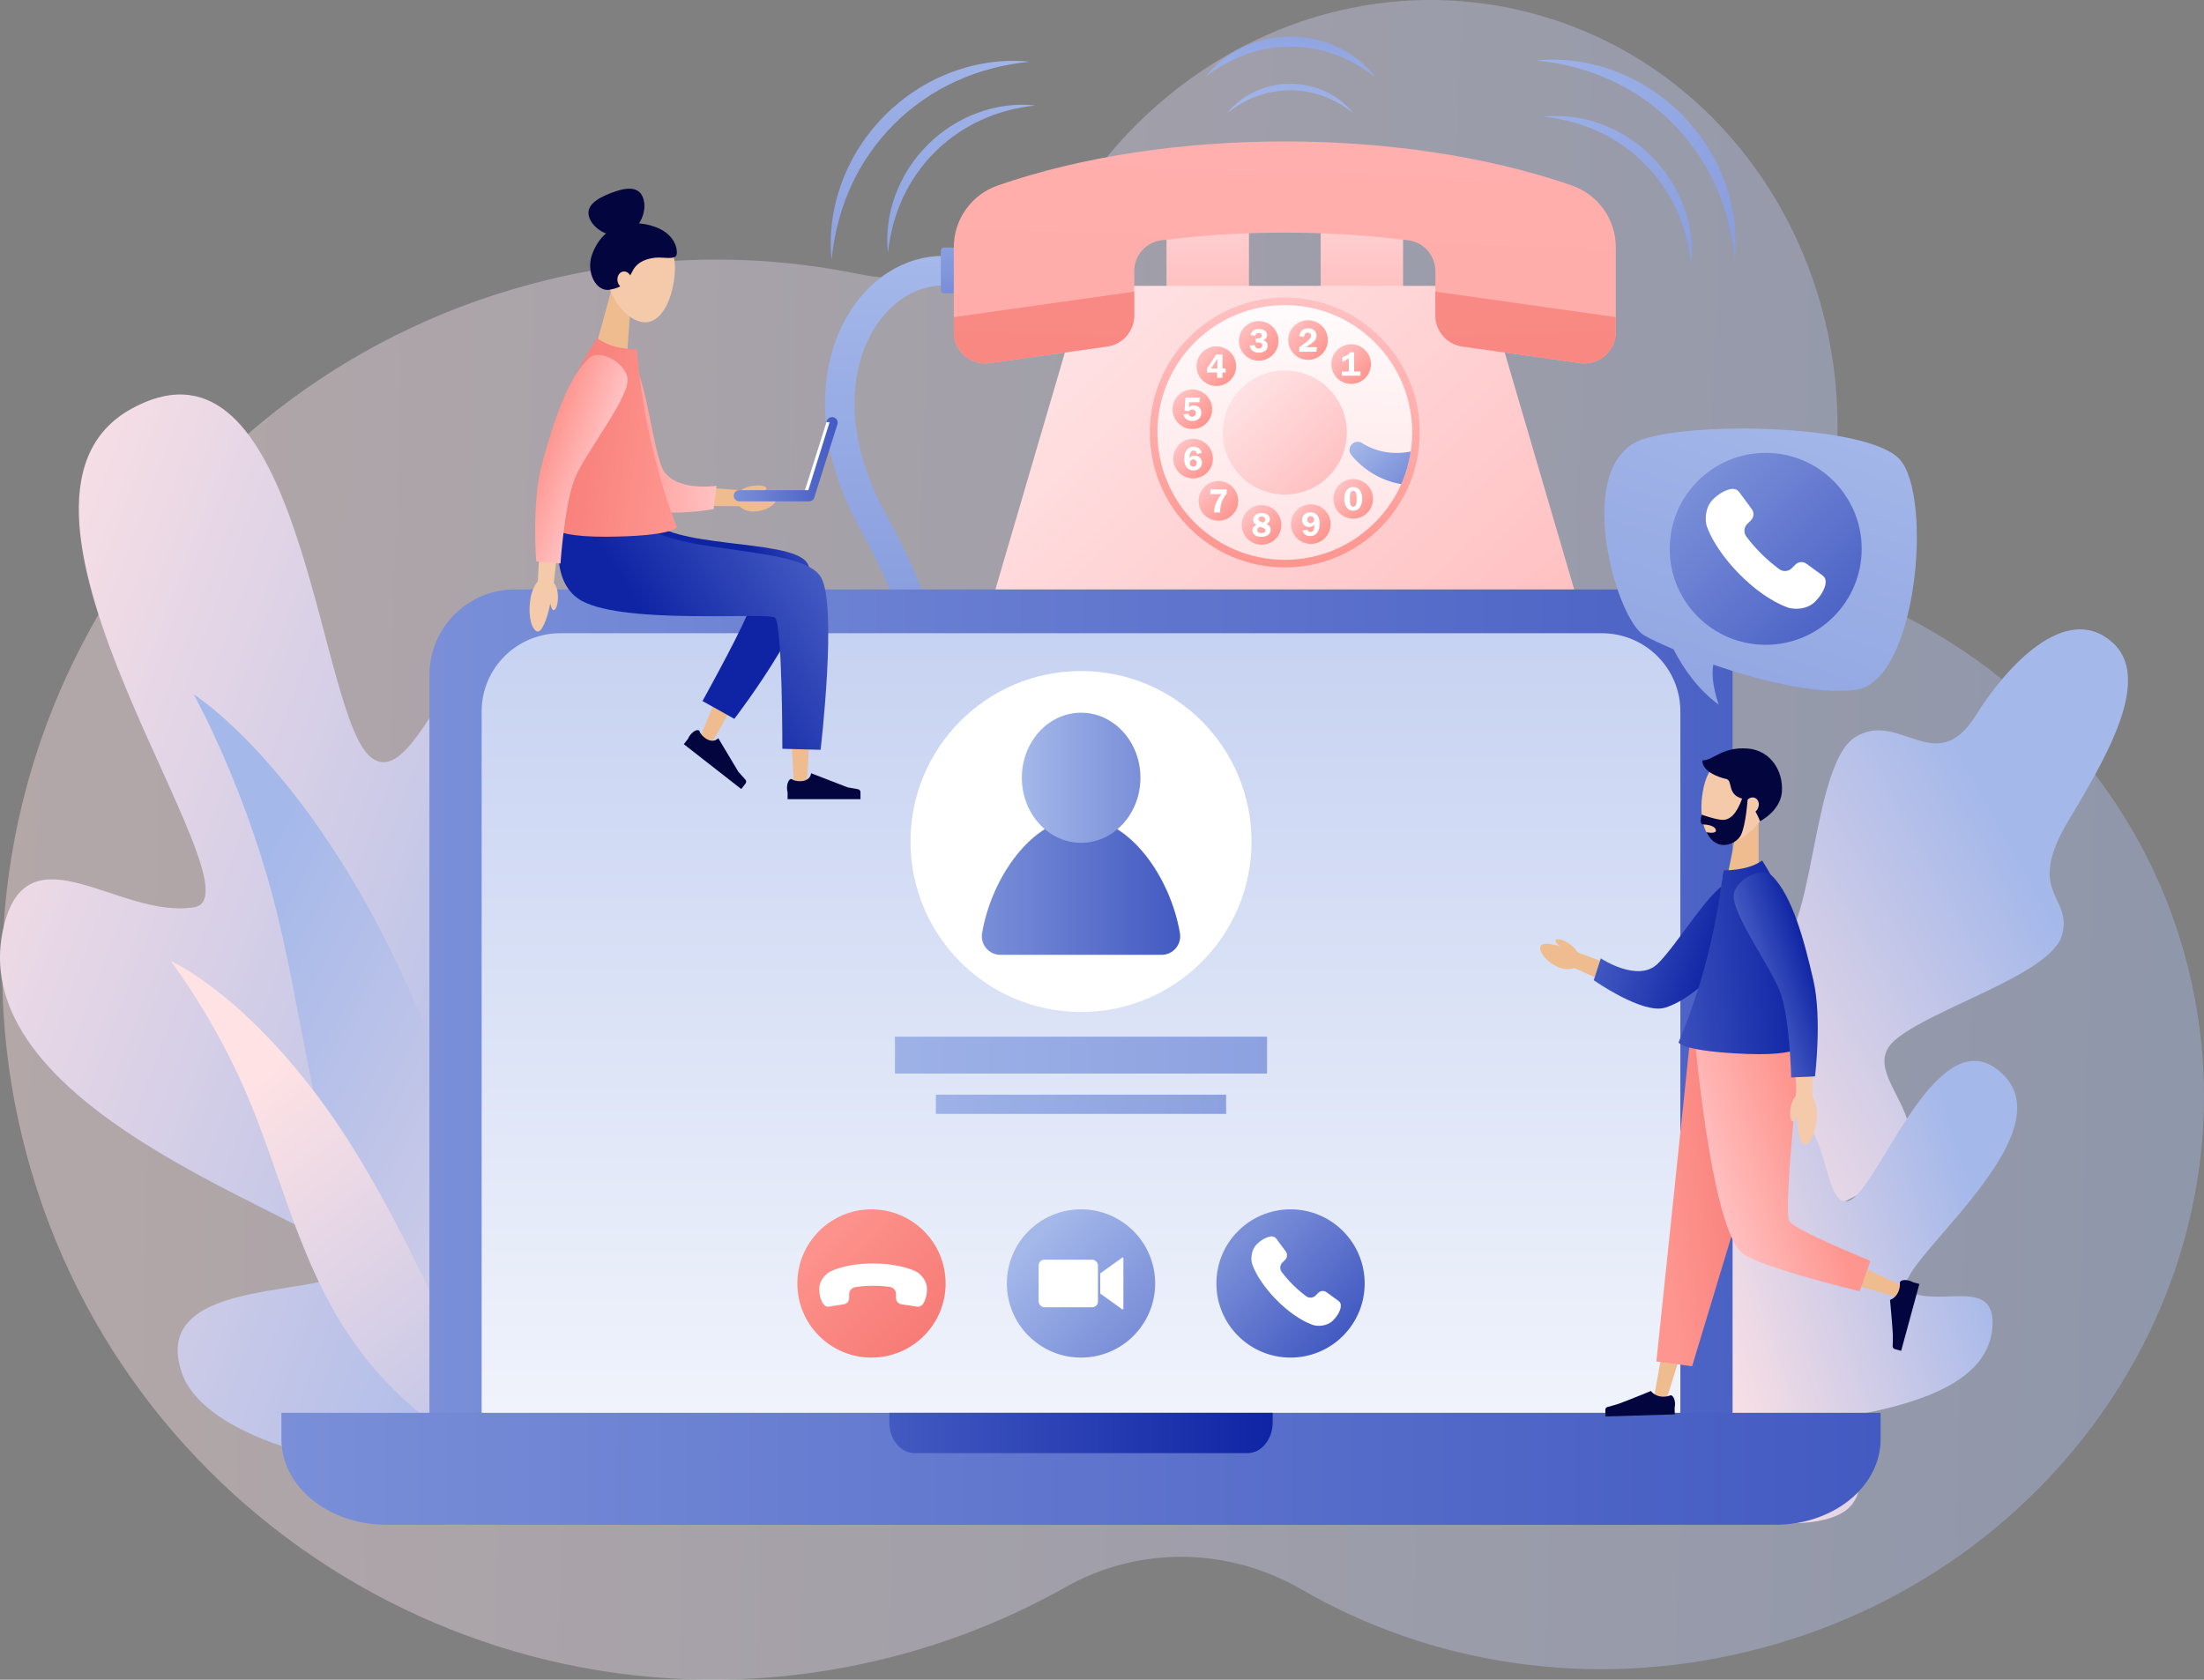 <?xml version="1.0" encoding="UTF-8"?>
<svg xmlns="http://www.w3.org/2000/svg" xmlns:xlink="http://www.w3.org/1999/xlink" id="_x2014_ŽÓť_x5F_1" width="4034" height="3074.97" version="1.1" viewBox="0 0 4034 3074.97">
  <rect x="0" y="0" width="4034" height="3074.97" fill="#808080" stroke="none"/>
  <defs>
    <linearGradient id="_ŃŚÁŻž_ŪŪŻť_ūŗšŤŚŪÚ_339" data-name="ŃŚÁŻžˇŪŪŻť „ūŗšŤŚŪÚ 339" x1="12.61" y1="1479.17" x2="4048.47" y2="1479.17" gradientTransform="translate(42.88 1.52) rotate(1.68)" gradientUnits="userSpaceOnUse">
      <stop offset="0" stop-color="#ffe2e4"></stop>
      <stop offset="1" stop-color="#a4b8ea"></stop>
    </linearGradient>
    <linearGradient id="_ŃŚÁŻž_ŪŪŻť_ūŗšŤŚŪÚ_3391" data-name="ŃŚÁŻžˇŪŪŻť „ūŗšŤŚŪÚ 339" x1="-234.9" y1="1433.4" x2="1258.59" y2="1994.68" gradientTransform="matrix(1,0,0,1,0,0)" xlink:href="#_ŃŚÁŻž_ŪŪŻť_ūŗšŤŚŪÚ_339"></linearGradient>
    <linearGradient id="_ŃŚÁŻž_ŪŪŻť_ūŗšŤŚŪÚ_3392" data-name="ŃŚÁŻžˇŪŪŻť „ūŗšŤŚŪÚ 339" x1="1667.04" y1="2502.26" x2="349.25" y2="1804.32" gradientTransform="matrix(1,0,0,1,0,0)" xlink:href="#_ŃŚÁŻž_ŪŪŻť_ūŗšŤŚŪÚ_339"></linearGradient>
    <linearGradient id="_ŃŚÁŻž_ŪŪŻť_ūŗšŤŚŪÚ_3393" data-name="ŃŚÁŻžˇŪŪŻť „ūŗšŤŚŪÚ 339" x1="434.52" y1="2001.87" x2="1119.99" y2="2880.03" gradientTransform="matrix(1,0,0,1,0,0)" xlink:href="#_ŃŚÁŻž_ŪŪŻť_ūŗšŤŚŪÚ_339"></linearGradient>
    <linearGradient id="_ŃŚÁŻž_ŪŪŻť_ūŗšŤŚŪÚ_3394" data-name="ŃŚÁŻžˇŪŪŻť „ūŗšŤŚŪÚ 339" x1="3037.94" y1="2082.13" x2="3762.18" y2="1680.3" gradientTransform="matrix(1,0,0,1,0,0)" xlink:href="#_ŃŚÁŻž_ŪŪŻť_ūŗšŤŚŪÚ_339"></linearGradient>
    <linearGradient id="_ŃŚÁŻž_ŪŪŻť_ūŗšŤŚŪÚ_3395" data-name="ŃŚÁŻžˇŪŪŻť „ūŗšŤŚŪÚ 339" x1="3097.54" y1="2468.83" x2="3649.21" y2="2299.6" gradientTransform="matrix(1,0,0,1,0,0)" xlink:href="#_ŃŚÁŻž_ŪŪŻť_ūŗšŤŚŪÚ_339"></linearGradient>
    <linearGradient id="_ŃŚÁŻž_ŪŪŻť_ūŗšŤŚŪÚ_2" data-name="ŃŚÁŻžˇŪŪŻť „ūŗšŤŚŪÚ 2" x1="1738.75" y1="1123.42" x2="1738.75" y2="1464.94" gradientUnits="userSpaceOnUse">
      <stop offset="0" stop-color="#a4b8ea"></stop>
      <stop offset="1" stop-color="#7a8fd8"></stop>
    </linearGradient>
    <linearGradient id="_ŃŚÁŻž_ŪŪŻť_ūŗšŤŚŪÚ_21" data-name="ŃŚÁŻžˇŪŪŻť „ūŗšŤŚŪÚ 2" x1="1605.75" y1="468.49" x2="1605.75" y2="1464.92" xlink:href="#_ŃŚÁŻž_ŪŪŻť_ūŗšŤŚŪÚ_2"></linearGradient>
    <linearGradient id="_ŃŚÁŻž_ŪŪŻť_ūŗšŤŚŪÚ_22" data-name="ŃŚÁŻžˇŪŪŻť „ūŗšŤŚŪÚ 2" x1="1734.59" y1="337.93" x2="1734.59" y2="528.8" xlink:href="#_ŃŚÁŻž_ŪŪŻť_ūŗšŤŚŪÚ_2"></linearGradient>
    <linearGradient id="_ŃŚÁŻž_ŪŪŻť_ūŗšŤŚŪÚ_57" data-name="ŃŚÁŻžˇŪŪŻť „ūŗšŤŚŪÚ 57" x1="2210.53" y1="267.32" x2="2210.53" y2="526.14" gradientUnits="userSpaceOnUse">
      <stop offset="0" stop-color="#ffe2e4"></stop>
      <stop offset="1" stop-color="#ffc1c2"></stop>
    </linearGradient>
    <linearGradient id="_ŃŚÁŻž_ŪŪŻť_ūŗšŤŚŪÚ_571" data-name="ŃŚÁŻžˇŪŪŻť „ūŗšŤŚŪÚ 57" x1="2492.63" x2="2492.63" xlink:href="#_ŃŚÁŻž_ŪŪŻť_ūŗšŤŚŪÚ_57"></linearGradient>
    <linearGradient id="_ŃŚÁŻž_ŪŪŻť_ūŗšŤŚŪÚ_379" data-name="ŃŚÁŻžˇŪŪŻť „ūŗšŤŚŪÚ 379" x1="2062.57" y1="853.77" x2="2642.11" y2="1468.33" gradientUnits="userSpaceOnUse">
      <stop offset="0" stop-color="#ffc1c2"></stop>
      <stop offset="1" stop-color="#fe958f"></stop>
    </linearGradient>
    <linearGradient id="_ŃŚÁŻž_ŪŪŻť_ūŗšŤŚŪÚ_572" data-name="ŃŚÁŻžˇŪŪŻť „ūŗšŤŚŪÚ 57" x1="2005.96" y1="542.29" x2="2687.33" y2="1264.84" xlink:href="#_ŃŚÁŻž_ŪŪŻť_ūŗšŤŚŪÚ_57"></linearGradient>
    <linearGradient id="_ŃŚÁŻž_ŪŪŻť_ūŗšŤŚŪÚ_384" data-name="ŃŚÁŻžˇŪŪŻť „ūŗšŤŚŪÚ 384" x1="1974.63" y1="1214.61" x2="2121.97" y2="1370.84" gradientUnits="userSpaceOnUse">
      <stop offset="0" stop-color="#fe958f"></stop>
      <stop offset="1" stop-color="#f77c77"></stop>
    </linearGradient>
    <linearGradient id="_ŃŚÁŻž_ŪŪŻť_ūŗšŤŚŪÚ_3841" data-name="ŃŚÁŻžˇŪŪŻť „ūŗšŤŚŪÚ 384" x1="2581.52" y1="1214.61" x2="2728.85" y2="1370.84" xlink:href="#_ŃŚÁŻž_ŪŪŻť_ūŗšŤŚŪÚ_384"></linearGradient>
    <linearGradient id="_ŃŚÁŻž_ŪŪŻť_ūŗšŤŚŪÚ_3791" data-name="ŃŚÁŻžˇŪŪŻť „ūŗšŤŚŪÚ 379" x1="-449.05" y1="1166.47" x2="-110.09" y2="1525.91" gradientTransform="translate(3489.37 19.91) rotate(44.12)" xlink:href="#_ŃŚÁŻž_ŪŪŻť_ūŗšŤŚŪÚ_379"></linearGradient>
    <linearGradient id="_ŃŚÁŻž_ŪŪŻť_ūŗšŤŚŪÚ_71" data-name="ŃŚÁŻžˇŪŪŻť „ūŗšŤŚŪÚ 71" x1="-439.54" y1="1176.55" x2="-119.6" y2="1515.83" gradientTransform="translate(3489.37 19.91) rotate(44.12)" gradientUnits="userSpaceOnUse">
      <stop offset="0" stop-color="#fffbfc"></stop>
      <stop offset="1" stop-color="#ffe2e4"></stop>
    </linearGradient>
    <linearGradient id="_ŃŚÁŻž_ŪŪŻť_ūŗšŤŚŪÚ_573" data-name="ŃŚÁŻžˇŪŪŻť „ūŗšŤŚŪÚ 57" x1="2273.67" y1="709.11" x2="2429.49" y2="874.35" gradientTransform="translate(1248.6 -1430.93) rotate(45)" xlink:href="#_ŃŚÁŻž_ŪŪŻť_ūŗšŤŚŪÚ_57"></linearGradient>
    <linearGradient id="_ŃŚÁŻž_ŪŪŻť_ūŗšŤŚŪÚ_3792" data-name="ŃŚÁŻžˇŪŪŻť „ūŗšŤŚŪÚ 379" x1="2445.14" y1="638.54" x2="2499.14" y2="692.54" gradientTransform="translate(10.56 -38.01) rotate(.88)" xlink:href="#_ŃŚÁŻž_ŪŪŻť_ūŗšŤŚŪÚ_379"></linearGradient>
    <linearGradient id="_ŃŚÁŻž_ŪŪŻť_ūŗšŤŚŪÚ_3793" data-name="ŃŚÁŻžˇŪŪŻť „ūŗšŤŚŪÚ 379" x1="2362.89" y1="591.25" x2="2421.74" y2="650.09" gradientTransform="translate(1741.19 -1763.52) rotate(60.12)" xlink:href="#_ŃŚÁŻž_ŪŪŻť_ūŗšŤŚŪÚ_379"></linearGradient>
    <linearGradient id="_ŃŚÁŻž_ŪŪŻť_ūŗšŤŚŪÚ_3794" data-name="ŃŚÁŻžˇŪŪŻť „ūŗšŤŚŪÚ 379" x1="2274.05" y1="594.11" x2="2332.67" y2="652.74" gradientTransform="translate(396.04 -810.41) rotate(21.78)" xlink:href="#_ŃŚÁŻž_ŪŪŻť_ūŗšŤŚŪÚ_379"></linearGradient>
    <linearGradient id="_ŃŚÁŻž_ŪŪŻť_ūŗšŤŚŪÚ_3795" data-name="ŃŚÁŻžˇŪŪŻť „ūŗšŤŚŪÚ 379" x1="2198.19" y1="642.14" x2="2253.15" y2="697.1" gradientTransform="translate(10.59 -34.22) rotate(.88)" xlink:href="#_ŃŚÁŻž_ŪŪŻť_ūŗšŤŚŪÚ_379"></linearGradient>
    <linearGradient id="_ŃŚÁŻž_ŪŪŻť_ūŗšŤŚŪÚ_3796" data-name="ŃŚÁŻžˇŪŪŻť „ūŗšŤŚŪÚ 379" x1="2156.15" y1="722.97" x2="2206.74" y2="773.55" gradientTransform="translate(418.64 -738.53) rotate(21.2)" xlink:href="#_ŃŚÁŻž_ŪŪŻť_ūŗšŤŚŪÚ_379"></linearGradient>
    <linearGradient id="_ŃŚÁŻž_ŪŪŻť_ūŗšŤŚŪÚ_3797" data-name="ŃŚÁŻžˇŪŪŻť „ūŗšŤŚŪÚ 379" x1="2159.32" y1="815.06" x2="2211.59" y2="867.33" gradientTransform="translate(543.37 -828.64) rotate(24.45)" xlink:href="#_ŃŚÁŻž_ŪŪŻť_ūŗšŤŚŪÚ_379"></linearGradient>
    <linearGradient id="_ŃŚÁŻž_ŪŪŻť_ūŗšŤŚŪÚ_3798" data-name="ŃŚÁŻžˇŪŪŻť „ūŗšŤŚŪÚ 379" x1="2203.17" y1="890.07" x2="2256.7" y2="943.6" gradientTransform="translate(1564.28 -1400.52) rotate(51.62)" xlink:href="#_ŃŚÁŻž_ŪŪŻť_ūŗšŤŚŪÚ_379"></linearGradient>
    <linearGradient id="_ŃŚÁŻž_ŪŪŻť_ūŗšŤŚŪÚ_3799" data-name="ŃŚÁŻžˇŪŪŻť „ūŗšŤŚŪÚ 379" x1="2284.72" y1="936.66" x2="2334.96" y2="986.9" gradientTransform="translate(1355.8 -1351.26) rotate(45)" xlink:href="#_ŃŚÁŻž_ŪŪŻť_ūŗšŤŚŪÚ_379"></linearGradient>
    <linearGradient id="_ŃŚÁŻž_ŪŪŻť_ūŗšŤŚŪÚ_37910" data-name="ŃŚÁŻžˇŪŪŻť „ūŗšŤŚŪÚ 379" x1="2371.46" y1="931.69" x2="2423.32" y2="983.55" gradientTransform="translate(2860.22 -1583.1) rotate(78.48)" xlink:href="#_ŃŚÁŻž_ŪŪŻť_ūŗšŤŚŪÚ_379"></linearGradient>
    <linearGradient id="_ŃŚÁŻž_ŪŪŻť_ūŗšŤŚŪÚ_37911" data-name="ŃŚÁŻžˇŪŪŻť „ūŗšŤŚŪÚ 379" x1="2450.68" y1="887.03" x2="2506.33" y2="942.67" gradientTransform="translate(14.36 -38.04) rotate(.88)" xlink:href="#_ŃŚÁŻž_ŪŪŻť_ūŗšŤŚŪÚ_379"></linearGradient>
    <linearGradient id="_ŃŚÁŻž_ŪŪŻť_ūŗšŤŚŪÚ_23" data-name="ŃŚÁŻžˇŪŪŻť „ūŗšŤŚŪÚ 2" x1="2494.2" y1="794.48" x2="2573.26" y2="878.31" xlink:href="#_ŃŚÁŻž_ŪŪŻť_ūŗšŤŚŪÚ_2"></linearGradient>
    <linearGradient id="_ŃŚÁŻž_ŪŪŻť_ūŗšŤŚŪÚ_37912" data-name="ŃŚÁŻžˇŪŪŻť „ūŗšŤŚŪÚ 379" x1="2428.66" y1="-1919.03" x2="2261.34" y2="3396.6" xlink:href="#_ŃŚÁŻž_ŪŪŻť_ūŗšŤŚŪÚ_379"></linearGradient>
    <linearGradient id="_ŃŚÁŻž_ŪŪŻť_ūŗšŤŚŪÚ_10" data-name="ŃŚÁŻžˇŪŪŻť „ūŗšŤŚŪÚ 10" x1="1935.08" y1="-189.23" x2="1879.91" y2="1563.68" gradientUnits="userSpaceOnUse">
      <stop offset="0" stop-color="#fc938d"></stop>
      <stop offset="1" stop-color="#f57c77"></stop>
    </linearGradient>
    <linearGradient id="_ŃŚÁŻž_ŪŪŻť_ūŗšŤŚŪÚ_101" data-name="ŃŚÁŻžˇŪŪŻť „ūŗšŤŚŪÚ 10" x1="-725.5" y1="-189.23" x2="-780.67" y2="1563.68" gradientTransform="translate(2042.58) rotate(-180) scale(1 -1)" xlink:href="#_ŃŚÁŻž_ŪŪŻť_ūŗšŤŚŪÚ_10"></linearGradient>
    <linearGradient id="_ŃŚÁŻž_ŪŪŻť_ūŗšŤŚŪÚ_40" data-name="ŃŚÁŻžˇŪŪŻť „ūŗšŤŚŪÚ 40" x1="2351.23" y1="224.51" x2="2385.9" y2="-61.51" gradientUnits="userSpaceOnUse">
      <stop offset="0" stop-color="#a4b8ea"></stop>
      <stop offset="1" stop-color="#8094da"></stop>
    </linearGradient>
    <linearGradient id="_ŃŚÁŻž_ŪŪŻť_ūŗšŤŚŪÚ_401" data-name="ŃŚÁŻžˇŪŪŻť „ūŗšŤŚŪÚ 40" x1="2359.17" y1="225.47" x2="2393.84" y2="-60.55" xlink:href="#_ŃŚÁŻž_ŪŪŻť_ūŗšŤŚŪÚ_40"></linearGradient>
    <linearGradient id="_ŃŚÁŻž_ŪŪŻť_ūŗšŤŚŪÚ_402" data-name="ŃŚÁŻžˇŪŪŻť „ūŗšŤŚŪÚ 40" x1="1823.67" y1="-9.1" x2="1418.08" y2="833.85" xlink:href="#_ŃŚÁŻž_ŪŪŻť_ūŗšŤŚŪÚ_40"></linearGradient>
    <linearGradient id="_ŃŚÁŻž_ŪŪŻť_ūŗšŤŚŪÚ_403" data-name="ŃŚÁŻžˇŪŪŻť „ūŗšŤŚŪÚ 40" x1="1888.09" y1="21.89" x2="1482.5" y2="864.84" xlink:href="#_ŃŚÁŻž_ŪŪŻť_ūŗšŤŚŪÚ_40"></linearGradient>
    <linearGradient id="_ŃŚÁŻž_ŪŪŻť_ūŗšŤŚŪÚ_404" data-name="ŃŚÁŻžˇŪŪŻť „ūŗšŤŚŪÚ 40" x1="2701.06" y1="15.16" x2="3390.74" y2="540.37" xlink:href="#_ŃŚÁŻž_ŪŪŻť_ūŗšŤŚŪÚ_40"></linearGradient>
    <linearGradient id="_ŃŚÁŻž_ŪŪŻť_ūŗšŤŚŪÚ_405" data-name="ŃŚÁŻžˇŪŪŻť „ūŗšŤŚŪÚ 40" x1="2654.86" y1="75.82" x2="3344.55" y2="601.03" xlink:href="#_ŃŚÁŻž_ŪŪŻť_ūŗšŤŚŪÚ_40"></linearGradient>
    <linearGradient id="_ŃŚÁŻž_ŪŪŻť_ūŗšŤŚŪÚ_349" data-name="ŃŚÁŻžˇŪŪŻť „ūŗšŤŚŪÚ 349" x1="785.99" y1="1935.17" x2="3585.21" y2="1935.17" gradientUnits="userSpaceOnUse">
      <stop offset="0" stop-color="#7a8fd8"></stop>
      <stop offset="1" stop-color="#435ac2"></stop>
    </linearGradient>
    <linearGradient id="_ŃŚÁŻž_ŪŪŻť_ūŗšŤŚŪÚ_11" data-name="ŃŚÁŻžˇŪŪŻť „ūŗšŤŚŪÚ 11" x1="1978.59" y1="3096.8" x2="1978.59" y2="668.76" gradientUnits="userSpaceOnUse">
      <stop offset="0" stop-color="#fff"></stop>
      <stop offset="1" stop-color="#b8c7ee"></stop>
    </linearGradient>
    <linearGradient id="_ŃŚÁŻž_ŪŪŻť_ūŗšŤŚŪÚ_3491" data-name="ŃŚÁŻžˇŪŪŻť „ūŗšŤŚŪÚ 349" x1="515.06" y1="2688.86" x2="3442.09" y2="2688.86" xlink:href="#_ŃŚÁŻž_ŪŪŻť_ūŗšŤŚŪÚ_349"></linearGradient>
    <linearGradient id="_ŃŚÁŻž_ŪŪŻť_ūŗšŤŚŪÚ_357" data-name="ŃŚÁŻžˇŪŪŻť „ūŗšŤŚŪÚ 357" x1="1627.74" y1="2623.31" x2="2329.42" y2="2623.31" gradientUnits="userSpaceOnUse">
      <stop offset="0" stop-color="#435ac2"></stop>
      <stop offset="1" stop-color="#0f24a4"></stop>
    </linearGradient>
    <linearGradient id="_ŃŚÁŻž_ŪŪŻť_ūŗšŤŚŪÚ_3492" data-name="ŃŚÁŻžˇŪŪŻť „ūŗšŤŚŪÚ 349" x1="1797.05" y1="1622.75" x2="2160.11" y2="1622.75" xlink:href="#_ŃŚÁŻž_ŪŪŻť_ūŗšŤŚŪÚ_349"></linearGradient>
    <linearGradient id="_ŃŚÁŻž_ŪŪŻť_ūŗšŤŚŪÚ_24" data-name="ŃŚÁŻžˇŪŪŻť „ūŗšŤŚŪÚ 2" x1="1870.3" y1="1423.8" x2="2087.34" y2="1423.8" xlink:href="#_ŃŚÁŻž_ŪŪŻť_ūŗšŤŚŪÚ_2"></linearGradient>
    <linearGradient id="_ŃŚÁŻž_ŪŪŻť_ūŗšŤŚŪÚ_25" data-name="ŃŚÁŻžˇŪŪŻť „ūŗšŤŚŪÚ 2" x1="1380.89" y1="1931.57" x2="3055.83" y2="1931.57" xlink:href="#_ŃŚÁŻž_ŪŪŻť_ūŗšŤŚŪÚ_2"></linearGradient>
    <linearGradient id="_ŃŚÁŻž_ŪŪŻť_ūŗšŤŚŪÚ_26" data-name="ŃŚÁŻžˇŪŪŻť „ūŗšŤŚŪÚ 2" x1="1512.38" y1="2021.57" x2="2818.85" y2="2021.57" xlink:href="#_ŃŚÁŻž_ŪŪŻť_ūŗšŤŚŪÚ_2"></linearGradient>
    <linearGradient id="_ŃŚÁŻž_ŪŪŻť_ūŗšŤŚŪÚ_3493" data-name="ŃŚÁŻžˇŪŪŻť „ūŗšŤŚŪÚ 349" x1="2275.31" y1="2267.45" x2="2459.38" y2="2441.73" xlink:href="#_ŃŚÁŻž_ŪŪŻť_ūŗšŤŚŪÚ_349"></linearGradient>
    <linearGradient id="_ŃŚÁŻž_ŪŪŻť_ūŗšŤŚŪÚ_3842" data-name="ŃŚÁŻžˇŪŪŻť „ūŗšŤŚŪÚ 384" x1="1483.47" y1="2237.99" x2="1685.08" y2="2439.61" xlink:href="#_ŃŚÁŻž_ŪŪŻť_ūŗšŤŚŪÚ_384"></linearGradient>
    <linearGradient id="_ŃŚÁŻž_ŪŪŻť_ūŗšŤŚŪÚ_27" data-name="ŃŚÁŻžˇŪŪŻť „ūŗšŤŚŪÚ 2" x1="1891.81" y1="2267.45" x2="2075.88" y2="2441.73" xlink:href="#_ŃŚÁŻž_ŪŪŻť_ūŗšŤŚŪÚ_2"></linearGradient>
    <linearGradient id="_ŃŚÁŻž_ŪŪŻť_ūŗšŤŚŪÚ_3571" data-name="ŃŚÁŻžˇŪŪŻť „ūŗšŤŚŪÚ 357" x1="1453.12" y1="923.1" x2="1362.83" y2="993.87" xlink:href="#_ŃŚÁŻž_ŪŪŻť_ūŗšŤŚŪÚ_357"></linearGradient>
    <linearGradient id="_ŃŚÁŻž_ŪŪŻť_ūŗšŤŚŪÚ_3572" data-name="ŃŚÁŻžˇŪŪŻť „ūŗšŤŚŪÚ 357" x1="1482.86" y1="1024.94" x2="1218.09" y2="1189.66" xlink:href="#_ŃŚÁŻž_ŪŪŻť_ūŗšŤŚŪÚ_357"></linearGradient>
    <linearGradient id="_ŃŚÁŻž_ŪŪŻť_ūŗšŤŚŪÚ_37913" data-name="ŃŚÁŻžˇŪŪŻť „ūŗšŤŚŪÚ 379" x1="1311.17" y1="791.83" x2="1107.8" y2="795.08" xlink:href="#_ŃŚÁŻž_ŪŪŻť_ūŗšŤŚŪÚ_379"></linearGradient>
    <linearGradient id="_ŃŚÁŻž_ŪŪŻť_ūŗšŤŚŪÚ_3843" data-name="ŃŚÁŻžˇŪŪŻť „ūŗšŤŚŪÚ 384" x1="1248.03" y1="825.37" x2="1008.87" y2="789.98" xlink:href="#_ŃŚÁŻž_ŪŪŻť_ūŗšŤŚŪÚ_384"></linearGradient>
    <linearGradient id="_ŃŚÁŻž_ŪŪŻť_ūŗšŤŚŪÚ_37914" data-name="ŃŚÁŻžˇŪŪŻť „ūŗšŤŚŪÚ 379" x1="1090.6" y1="856.73" x2="993.8" y2="820.94" xlink:href="#_ŃŚÁŻž_ŪŪŻť_ūŗšŤŚŪÚ_379"></linearGradient>
    <linearGradient id="_ŃŚÁŻž_ŪŪŻť_ūŗšŤŚŪÚ_3494" data-name="ŃŚÁŻžˇŪŪŻť „ūŗšŤŚŪÚ 349" x1="1342.92" y1="840.68" x2="1533.16" y2="840.68" xlink:href="#_ŃŚÁŻž_ŪŪŻť_ūŗšŤŚŪÚ_349"></linearGradient>
    <linearGradient id="_ŃŚÁŻž_ŪŪŻť_ūŗšŤŚŪÚ_3844" data-name="ŃŚÁŻžˇŪŪŻť „ūŗšŤŚŪÚ 384" x1="3039.36" y1="2203.78" x2="3224.83" y2="2183.04" xlink:href="#_ŃŚÁŻž_ŪŪŻť_ūŗšŤŚŪÚ_384"></linearGradient>
    <linearGradient id="_ŃŚÁŻž_ŪŪŻť_ūŗšŤŚŪÚ_37915" data-name="ŃŚÁŻžˇŪŪŻť „ūŗšŤŚŪÚ 379" x1="3124.79" y1="2164.56" x2="3315.14" y2="2103.55" xlink:href="#_ŃŚÁŻž_ŪŪŻť_ūŗšŤŚŪÚ_379"></linearGradient>
    <linearGradient id="_ŃŚÁŻž_ŪŪŻť_ūŗšŤŚŪÚ_3573" data-name="ŃŚÁŻžˇŪŪŻť „ūŗšŤŚŪÚ 357" x1="2945.96" y1="1680.32" x2="3143.63" y2="1743.77" xlink:href="#_ŃŚÁŻž_ŪŪŻť_ūŗšŤŚŪÚ_357"></linearGradient>
    <linearGradient id="_ŃŚÁŻž_ŪŪŻť_ūŗšŤŚŪÚ_3574" data-name="ŃŚÁŻžˇŪŪŻť „ūŗšŤŚŪÚ 357" x1="3008.18" y1="1776.12" x2="3287.98" y2="1746.79" xlink:href="#_ŃŚÁŻž_ŪŪŻť_ūŗšŤŚŪÚ_357"></linearGradient>
    <linearGradient id="_ŃŚÁŻž_ŪŪŻť_ūŗšŤŚŪÚ_3575" data-name="ŃŚÁŻžˇŪŪŻť „ūŗšŤŚŪÚ 357" x1="3221.39" y1="1799.96" x2="3317.78" y2="1768.24" xlink:href="#_ŃŚÁŻž_ŪŪŻť_ūŗšŤŚŪÚ_357"></linearGradient>
    <linearGradient id="_ŃŚÁŻž_ŪŪŻť_ūŗšŤŚŪÚ_406" data-name="ŃŚÁŻžˇŪŪŻť „ūŗšŤŚŪÚ 40" x1="3321.1" y1="710.08" x2="2923.88" y2="1842.26" xlink:href="#_ŃŚÁŻž_ŪŪŻť_ūŗšŤŚŪÚ_40"></linearGradient>
    <linearGradient id="_ŃŚÁŻž_ŪŪŻť_ūŗšŤŚŪÚ_3495" data-name="ŃŚÁŻžˇŪŪŻť „ūŗšŤŚŪÚ 349" x1="3107.54" y1="880.52" x2="3416.5" y2="1189.48" xlink:href="#_ŃŚÁŻž_ŪŪŻť_ūŗšŤŚŪÚ_349"></linearGradient>
  </defs>
  <path d="M4006.56,1778.26c-80.06-330.22-321.73-581.32-627.93-697.78-33.78-12.85-52.32-48.89-43.16-83.85.93-3.53,1.83-7.08,2.71-10.64,106.98-431.55-137.2-863.43-545.38-964.62-308.47-76.47-622.32,57.79-803.43,314.2-94.3,133.51-257.78,198.71-417.93,165.97-182.57-37.33-376.17-36.02-569.42,10.83C302.06,682.08-128.3,1385,40.78,2082.38c169.08,697.38,873.58,1125.15,1573.55,955.44,120.37-29.18,232.76-74.14,335.5-132.12,134.29-75.78,297.37-74.18,433.25,4.47,233.9,135.39,524.65,183.9,815.91,113.29,578.73-140.31,940.29-697.81,807.57-1245.2Z" fill="url(#_ŃŚÁŻž_ŪŪŻť_ūŗšŤŚŪÚ_339)" opacity=".4"></path>
  <path d="M7.55,1693.3c-88.89,354.26,636.12,550.42,632.91,620.19-3.21,69.77-375.85,10.36-306.8,202.02,63.99,177.57,645.18,266.2,1078.34,81.16,12.54-5.36,332.71-520.97,121.42-836.36-211.3-315.38-295.6,211.89-398.04,194.74-102.46-17.17,144.81-659.68-60.46-805.83-212.71-151.42-295.68,312.82-395.22,237.79-94.29-71.07-122.56-735.5-391.8-658.65-9.75,2.78-19.82,6.53-30.23,11.33l-.12.04h0c-5.51,2.55-11.11,5.38-16.81,8.52-313.45,172.42,248.87,890.31,114.51,912.63-134.35,22.33-302.65-147.11-347.69,32.42Z" fill="url(#_ŃŚÁŻž_ŪŪŻť_ūŗšŤŚŪÚ_3391)"></path>
  <path d="M1025.96,2698.6s-136.52-607.52-311.01-959.43c-174.49-351.9-360.35-467.92-360.35-467.92,0,0,87.9,157.72,143.72,366.52,55.82,208.8,70.21,428.72,157.4,633.11,131.89,309.2,370.25,427.71,370.25,427.71Z" fill="url(#_ŃŚÁŻž_ŪŪŻť_ūŗšŤŚŪÚ_3392)"></path>
  <path d="M923.68,2678.83s-156.83-406.73-313.74-632.54c-156.92-225.81-297.52-287.1-297.52-287.1,0,0,77.04,100.22,137.1,239.09,60.06,138.88,92.58,289.7,173.91,422.31,123.04,200.6,300.25,258.24,300.25,258.24Z" fill="url(#_ŃŚÁŻž_ŪŪŻť_ūŗšŤŚŪÚ_3393)"></path>
  <path d="M2931.33,2629.84c73.53-8.68,206.17-45.09,254.52-114.8,44.64-64.35-13.87-149.27,18.77-212.15,32.64-62.88,222.85-102.61,274.98-175.18,61.82-86.06-78.3-163.48-12.56-222.38,65.74-58.9,287.32-120.66,307.2-193.7,19.88-73.04-68.48-74.41,11.13-208.33,67.41-113.4,157.68-262.11,79.02-329.01-83.83-71.3-191.13,44.15-248.15,135.53-73.46,117.71-140.64-12.45-221.85,40.5-73.42,47.87-74.39,326.01-130.73,378.96-56.35,52.95-160.38,7.26-238.95,99.92-78.57,92.66,25.21,245.91-16.1,316.17-41.31,70.26-151.55,38.28-210.7,138.01-59.14,99.74,133.43,346.46,133.43,346.46Z" fill="url(#_ŃŚÁŻž_ŪŪŻť_ūŗšŤŚŪÚ_3394)"></path>
  <path d="M3646.99,2425.52c-6.99,171.62-360.11,163.74-367.93,195.64-7.82,31.9,168.17,54.63,111.54,131.91-52.47,71.6-326.42,34.33-497.22-106.72-4.95-4.08-80.84-279.23,56.39-393.42,137.23-114.18,105.18,134.87,153.67,140.75,48.5,5.87,22.36-316.83,134.38-355.47,116.08-40.03,91.8,180.41,146.68,159.8,51.98-19.53,153.04-315.49,264.28-245.04,4.03,2.55,8.07,5.58,12.13,9.13l.05.04h0c2.15,1.88,4.3,3.9,6.45,6.08,118.48,119.44-230.6,368.54-172.96,396.46,57.63,27.93,156.07-26.13,152.53,60.84Z" fill="url(#_ŃŚÁŻž_ŪŪŻť_ūŗšŤŚŪÚ_3395)"></path>
  <g>
    <g>
      <g>
        <path d="M1480.79,1464.94c-33.33,0-62.14-5.2-85.7-15.48-25.17-10.98-44.02-27.86-54.52-48.82-18.03-35.99-10.28-80.29,21.25-121.55,22.19-29.04,56.02-56.32,97.83-78.89,45.73-24.69,100.34-43.81,162.3-56.84,68.8-14.46,145.63-21.11,228.38-19.76,91.95,1.5,191.59,12.94,296.15,33.99l-10.7,53.16c-190.77-38.4-364.59-43.36-502.67-14.33-105.91,22.27-189.09,64.4-228.21,115.59-18.46,24.15-24.23,47.6-15.85,64.34,11.03,22.02,46.41,34.87,94.6,34.35l.57,54.23c-1.15.01-2.29.02-3.43.02Z" fill="url(#_ŃŚÁŻž_ŪŪŻť_ūŗšŤŚŪÚ_2)"></path>
        <path d="M1484.22,1464.92l-.57-54.23c81.31-.86,137-21.34,165.5-60.86,31.95-44.3,32.8-114.55,2.55-208.79-16.77-52.23-42.91-110.57-77.72-173.42-40.22-72.62-61.7-145.61-63.85-216.95-1.93-64.28,12.36-124.25,41.33-173.42,19.47-33.04,45.42-60.42,75.04-79.19,30.55-19.35,65.01-29.58,99.67-29.58v54.23c-49.86,0-97.7,30.68-127.99,82.08-52.67,89.38-43.99,215.2,23.23,336.56,36.51,65.93,64.07,127.54,81.92,183.12,35.81,111.55,32.38,198.05-10.2,257.09-39.14,54.27-109.42,82.31-208.91,83.37Z" fill="url(#_ŃŚÁŻž_ŪŪŻť_ūŗšŤŚŪÚ_21)"></path>
        <path d="M1727.85,453.17h19.32v83.85h-19.32c-3.22,0-5.83-2.61-5.83-5.83v-72.19c0-3.22,2.61-5.83,5.83-5.83Z" fill="url(#_ŃŚÁŻž_ŪŪŻť_ūŗšŤŚŪÚ_22)"></path>
      </g>
      <g>
        <g>
          <rect x="2135.11" y="423.58" width="150.85" height="113.7" fill="url(#_ŃŚÁŻž_ŪŪŻť_ūŗšŤŚŪÚ_57)"></rect>
          <rect x="2417.21" y="423.58" width="150.85" height="113.7" fill="url(#_ŃŚÁŻž_ŪŪŻť_ūŗšŤŚŪÚ_571)"></rect>
        </g>
        <path d="M2824.69,1279.53h-946.22c-23.1,0-42.33-17.71-44.23-40.73l-13-157.46h1060.68l-13,157.46c-1.9,23.02-21.14,40.73-44.23,40.73Z" fill="url(#_ŃŚÁŻž_ŪŪŻť_ūŗšŤŚŪÚ_379)"></path>
        <path d="M2881.92,1081.34h-1060.68l138.97-473.89c14.61-49.83,60.33-84.07,112.26-84.07h558.22c51.93,0,97.65,34.23,112.26,84.07l138.97,473.89Z" fill="url(#_ŃŚÁŻž_ŪŪŻť_ūŗšŤŚŪÚ_572)"></path>
      </g>
      <g>
        <path d="M1905.79,1279.53h284.7v18.54c0,10.42-8.46,18.88-18.88,18.88h-246.93c-10.42,0-18.88-8.46-18.88-18.88v-18.54h0Z" fill="url(#_ŃŚÁŻž_ŪŪŻť_ūŗšŤŚŪÚ_384)"></path>
        <path d="M2512.67,1279.53h284.7v18.54c0,10.42-8.46,18.88-18.88,18.88h-246.93c-10.42,0-18.88-8.46-18.88-18.88v-18.54h0Z" fill="url(#_ŃŚÁŻž_ŪŪŻť_ūŗšŤŚŪÚ_3841)"></path>
      </g>
      <g>
        <circle cx="2351.58" cy="791.73" r="247.02" fill="url(#_ŃŚÁŻž_ŪŪŻť_ūŗšŤŚŪÚ_3791)"></circle>
        <circle cx="2351.58" cy="791.73" r="233.16" fill="url(#_ŃŚÁŻž_ŪŪŻť_ūŗšŤŚŪÚ_71)"></circle>
        <circle cx="2351.58" cy="791.73" r="113.56" transform="translate(128.93 1894.71) rotate(-45)" fill="url(#_ŃŚÁŻž_ŪŪŻť_ūŗšŤŚŪÚ_573)"></circle>
        <circle cx="2473.06" cy="666.45" r="36.25" transform="translate(-9.97 38.17) rotate(-.88)" fill="url(#_ŃŚÁŻž_ŪŪŻť_ūŗšŤŚŪÚ_3792)"></circle>
        <circle cx="2394.14" cy="622.5" r="36.25" transform="translate(661.68 2388.28) rotate(-60.12)" fill="url(#_ŃŚÁŻž_ŪŪŻť_ūŗšŤŚŪÚ_3793)"></circle>
        <circle cx="2303.83" cy="623.89" r="36.25" transform="translate(-67.01 899.51) rotate(-21.78)" fill="url(#_ŃŚÁŻž_ŪŪŻť_ūŗšŤŚŪÚ_3794)"></circle>
        <circle cx="2226.3" cy="670.25" r="36.25" transform="translate(-10.06 34.37) rotate(-.88)" fill="url(#_ŃŚÁŻž_ŪŪŻť_ūŗšŤŚŪÚ_3795)"></circle>
        <circle cx="2182.35" cy="749.17" r="36.25" transform="translate(-123.22 839.94) rotate(-21.2)" fill="url(#_ŃŚÁŻž_ŪŪŻť_ūŗšŤŚŪÚ_3796)"></circle>
        <circle cx="2183.74" cy="839.48" r="36.25" transform="translate(-151.62 979.24) rotate(-24.45)" fill="url(#_ŃŚÁŻž_ŪŪŻť_ūŗšŤŚŪÚ_3797)"></circle>
        <circle cx="2230.11" cy="917.01" r="36.25" transform="translate(126.61 2095.81) rotate(-51.62)" fill="url(#_ŃŚÁŻž_ŪŪŻť_ūŗšŤŚŪÚ_3798)"></circle>
        <circle cx="2309.02" cy="960.96" r="36.25" transform="translate(-3.21 1914.18) rotate(-45)" fill="url(#_ŃŚÁŻž_ŪŪŻť_ūŗšŤŚŪÚ_3799)"></circle>
        <circle cx="2399.34" cy="959.57" r="36.25" transform="translate(979.77 3118.83) rotate(-78.48)" fill="url(#_ŃŚÁŻž_ŪŪŻť_ūŗšŤŚŪÚ_37910)"></circle>
        <circle cx="2476.86" cy="913.2" r="36.25" transform="translate(-13.77 38.26) rotate(-.88)" fill="url(#_ŃŚÁŻž_ŪŪŻť_ūŗšŤŚŪÚ_37911)"></circle>
        <path d="M2582.14,826.51c-3.06,20.47-8.85,40.61-17.41,59.84-39.48-6.81-70.44-28.03-91.29-53.1-4.61-5.56-4.6-13.63.1-19.13.05-.07.1-.11.15-.18,4.79-5.63,13.02-6.92,19.24-2.93,23.76,15.31,55.52,22.55,89.21,15.5Z" fill="url(#_ŃŚÁŻž_ŪŪŻť_ūŗšŤŚŪÚ_23)"></path>
        <path d="M2457.02,662.31v-8.68c7.29-2.14,12.05-5.01,14.27-8.59h7.17v35.1h11.68v7.72h-34.17v-7.72h12.79v-24.13c-5.03,3.05-8.94,5.15-11.74,6.3Z" fill="#fff"></path>
        <path d="M2410.32,635.51l-.71,8.4h-31.64v-8.19c1.03-.78,2.73-2.01,5.1-3.68,5.79-4.12,10-7.51,12.64-10.18,2.64-2.67,3.95-5.11,3.95-7.34,0-1.63-.53-2.97-1.58-4.03-1.05-1.06-2.46-1.59-4.23-1.59-4.12,0-6.51,2.69-7.17,8.06l-8.71-1.95c1.96-9.29,7.38-13.93,16.28-13.93,4.98,0,8.81,1.31,11.48,3.92,2.67,2.62,4,5.74,4,9.36s-1.4,7.1-4.19,10.04c-2.79,2.95-7.93,6.64-15.4,11.09h20.18Z" fill="#fff"></path>
        <path d="M2298.48,619.49h4.45c2.53,0,4.25-.53,5.16-1.58.91-1.05,1.36-2.17,1.36-3.37,0-1.34-.5-2.53-1.5-3.57-1-1.04-2.39-1.56-4.19-1.56-3.42,0-5.57,1.8-6.46,5.41l-8.74-1.39c.72-3.25,2.47-5.95,5.24-8.08,2.77-2.13,6.18-3.2,10.24-3.2s7.81,1.01,10.71,3.03c2.89,2.02,4.34,4.78,4.34,8.29,0,4.6-2.41,7.74-7.23,9.43,5.66,1.5,8.5,4.84,8.5,10,0,3.71-1.45,6.75-4.34,9.14-2.89,2.39-6.89,3.58-11.97,3.58s-8.75-1.23-11.6-3.68c-2.85-2.46-4.57-5.5-5.14-9.14l8.96-1.3c.87,4.35,3.38,6.52,7.54,6.52,1.94,0,3.51-.51,4.71-1.54,1.2-1.03,1.81-2.4,1.81-4.13,0-1.83-.55-3.19-1.65-4.1-1.1-.9-3.21-1.36-6.32-1.36h-3.86v-7.42Z" fill="#fff"></path>
        <path d="M2237.5,648.84v25.71h5.9v7.38h-5.9v9.73h-9.86v-9.73h-18.45v-7.38l17.01-25.71h11.29ZM2216.65,674.55h11.46v-14.27c0-.56.02-1.23.06-2.01l.06-1.73-11.58,18.01Z" fill="#fff"></path>
        <path d="M2195.28,736.41h-18.42l-.68,9.39c2.27-2.41,5.26-3.61,8.99-3.61s7.04,1.25,9.7,3.75c2.66,2.5,3.99,5.73,3.99,9.69,0,4.39-1.44,7.98-4.31,10.77-2.87,2.79-6.9,4.19-12.07,4.19-8.98,0-14.53-4-16.65-11.99l9.27-1.39c.95,3.71,3.3,5.56,7.04,5.56,2.06,0,3.7-.64,4.91-1.92,1.22-1.28,1.82-2.78,1.82-4.51s-.64-3.37-1.92-4.67c-1.28-1.3-2.85-1.95-4.73-1.95-2.62,0-4.63,1.09-6.06,3.28l-8.05-1.33,1.65-23.92h26.57l-1.08,8.65Z" fill="#fff"></path>
        <path d="M2199.44,829.02l-8.5,2.29c-.8-4.33-2.9-6.49-6.3-6.49-4.94,0-7.42,4.7-7.42,14.11,2-3.23,5.15-4.84,9.45-4.84,3.93,0,7.15,1.28,9.64,3.85,2.49,2.56,3.74,5.6,3.74,9.1,0,3.73-1.38,7.02-4.12,9.89-2.75,2.86-6.42,4.29-11.01,4.29s-8.11-1.16-10.74-3.49c-2.63-2.33-4.41-5.1-5.35-8.31-.94-3.21-1.41-6.33-1.41-9.36,0-6.47,1.46-11.8,4.37-16,2.91-4.2,7.23-6.3,12.96-6.3,4.14,0,7.47,1.09,9.98,3.26,2.51,2.17,4.08,4.85,4.7,8.02ZM2184.05,854.14c1.79,0,3.29-.6,4.48-1.8,1.19-1.2,1.79-2.9,1.79-5.1,0-1.95-.64-3.5-1.93-4.64-1.29-1.14-2.72-1.71-4.31-1.71-1.67,0-3.15.62-4.43,1.85-1.29,1.23-1.93,2.85-1.93,4.84,0,1.87.6,3.43,1.79,4.69,1.19,1.25,2.71,1.88,4.54,1.88Z" fill="#fff"></path>
        <path d="M2245.23,895.92v7.51c-1.92,2.02-4.01,5.15-6.29,9.41-2.28,4.25-3.79,8.41-4.54,12.47-.75,4.06-1.13,7.28-1.13,9.67,0,.72.04,1.76.12,3.12h-11.31c.06-3.32.37-6.34.93-9.07.56-2.73,1.63-5.85,3.21-9.36,1.59-3.51,3.18-6.41,4.79-8.68,1.61-2.28,3.39-4.39,5.35-6.35h-21.38l.74-8.71h29.51Z" fill="#fff"></path>
        <path d="M2317.93,959.26c5.21,2.16,7.82,5.63,7.82,10.39,0,3.79-1.49,6.92-4.48,9.37-2.99,2.45-7.29,3.68-12.92,3.68-5.19,0-9.17-1.13-11.93-3.39-2.76-2.26-4.14-5.14-4.14-8.64,0-4.43,2.51-7.56,7.54-9.4-4.08-2.26-6.12-5.46-6.12-9.6,0-3.44,1.35-6.37,4.06-8.8,2.71-2.43,6.49-3.64,11.35-3.64s8.35,1.05,11.08,3.15c2.73,2.1,4.09,4.75,4.09,7.97,0,4.1-2.12,7.07-6.36,8.92ZM2306.45,964.4c-3.51,1.03-5.27,2.99-5.27,5.87,0,1.75.68,3.13,2.04,4.13,1.36,1,3.28,1.5,5.75,1.5,2.14,0,3.88-.39,5.22-1.16,1.34-.77,2.01-1.91,2.01-3.42,0-1.18-.48-2.25-1.43-3.22-.95-.97-3.73-2.2-8.32-3.7ZM2311.45,956.51c2.84-.86,4.26-2.65,4.26-5.37,0-1.65-.59-2.98-1.78-4.01-1.18-1.03-2.88-1.54-5.08-1.54-1.79,0-3.19.43-4.2,1.28-1.01.85-1.51,1.95-1.51,3.29,0,1.26.49,2.33,1.48,3.23s3.27,1.94,6.83,3.13Z" fill="#fff"></path>
        <path d="M2392.85,969.47c.87,2.97,2.74,4.45,5.61,4.45,1.94,0,3.61-.79,5-2.38,1.39-1.59,2.13-5.28,2.21-11.09-2.41,2.9-5.55,4.36-9.42,4.36s-6.85-1.19-9.32-3.58c-2.46-2.39-3.69-5.5-3.69-9.33,0-4.18,1.4-7.57,4.19-10.16,2.79-2.6,6.56-3.89,11.29-3.89,3.4,0,6.36.77,8.88,2.32,2.52,1.54,4.46,4.01,5.81,7.4,1.35,3.39,2.02,7.19,2.02,11.42,0,6.32-1.45,11.63-4.36,15.91-2.9,4.28-7.25,6.43-13.04,6.43-7.44,0-12.05-3.42-13.84-10.26l8.65-1.58ZM2398.9,944.85c-1.83,0-3.34.65-4.53,1.96-1.18,1.31-1.78,2.8-1.78,4.46s.56,3.17,1.68,4.45c1.12,1.28,2.62,1.92,4.5,1.92s3.41-.66,4.6-1.98c1.19-1.32,1.79-2.8,1.79-4.45s-.59-3.15-1.78-4.43c-1.18-1.29-2.68-1.93-4.5-1.93Z" fill="#fff"></path>
        <path d="M2476.77,934.94c-5.17,0-9.19-2.05-12.07-6.15-2.87-4.1-4.31-9.28-4.31-15.54s1.4-11.3,4.2-15.49c2.8-4.19,6.88-6.29,12.24-6.29s9.39,2.1,12.24,6.29c2.84,4.19,4.26,9.32,4.26,15.37s-1.43,11.39-4.28,15.56c-2.85,4.17-6.95,6.26-12.28,6.26ZM2476.89,898.54c-2.33,0-3.95,1.08-4.87,3.23-.92,2.15-1.38,5.93-1.38,11.32s.48,9.22,1.44,11.34c.96,2.12,2.55,3.18,4.77,3.18s3.8-1.04,4.79-3.12c.99-2.08,1.48-5.75,1.48-11,0-5.77-.48-9.7-1.45-11.8-.97-2.1-2.56-3.15-4.79-3.15Z" fill="#fff"></path>
      </g>
      <g>
        <path d="M2876.9,339.52c-309.97-107.49-740.66-107.49-1050.63,0-48.14,16.69-80.48,61.97-80.48,112.93v155.35c0,34.97,30.95,61.85,65.57,56.95l215.18-30.43c28.37-4.01,49.46-28.3,49.46-56.95v-81.13c0-28.6,21.26-52.8,49.64-56.37,148.58-18.72,303.33-18.72,451.9,0,28.38,3.58,49.64,27.77,49.64,56.37v81.13c0,28.65,21.09,52.94,49.46,56.95l215.18,30.43c34.63,4.9,65.57-21.98,65.57-56.95v-155.35c0-50.95-32.35-96.23-80.49-112.93Z" fill="url(#_ŃŚÁŻž_ŪŪŻť_ūŗšŤŚŪÚ_37912)"></path>
        <path d="M1811.35,664.74l215.18-30.44c28.37-4.01,49.46-28.3,49.46-56.95v-43.46l-330.21,46.71v27.19c0,34.97,30.95,61.85,65.57,56.95Z" fill="url(#_ŃŚÁŻž_ŪŪŻť_ūŗšŤŚŪÚ_10)"></path>
        <path d="M2891.81,664.74l-215.18-30.44c-28.37-4.01-49.46-28.3-49.46-56.95v-43.46l330.21,46.71v27.19c0,34.97-30.95,61.85-65.57,56.95Z" fill="url(#_ŃŚÁŻž_ŪŪŻť_ūŗšŤŚŪÚ_101)"></path>
      </g>
    </g>
    <path d="M2206.46,140.61c17.55-23.06,41.44-41.64,68.25-54.29,26.85-12.65,56.72-19.27,86.61-19.32,29.89-.07,59.78,6.48,86.67,19.05,26.85,12.57,50.79,31.1,68.39,54.12-2.98-2.09-5.84-4.26-8.74-6.37l-8.85-6.06c-2.99-1.94-6.02-3.8-9-5.7-3.02-1.85-6.13-3.55-9.16-5.32-12.32-6.84-25.07-12.64-38.15-17.28-26.15-9.33-53.63-14.04-81.12-14.03-27.49.04-54.97,4.83-81.1,14.23-13.08,4.67-25.81,10.51-38.11,17.39-12.33,6.86-24.13,14.84-35.68,23.57Z" fill="url(#_ŃŚÁŻž_ŪŪŻť_ūŗšŤŚŪÚ_40)"></path>
    <path d="M2246.25,207.08c13.32-16.86,31.09-30.48,50.99-39.71,19.92-9.24,42.01-14.08,64.11-14.11,22.1-.05,44.2,4.73,64.15,13.92,19.93,9.17,37.74,22.75,51.1,39.58-16.85-13.27-35.16-23.87-54.67-30.92-19.47-7.09-40.01-10.68-60.56-10.67-20.55.03-41.09,3.68-60.54,10.82-19.5,7.1-37.77,17.76-54.58,31.09Z" fill="url(#_ŃŚÁŻž_ŪŪŻť_ūŗšŤŚŪÚ_401)"></path>
    <path d="M1522,475.34c-4.88-47.49,2.1-96.63,19.09-142.21,17.01-45.62,44.18-87.69,78.8-122.32,34.6-34.65,76.68-61.81,122.3-78.83,45.59-17,94.74-23.98,142.22-19.06-5.93.83-11.83,1.47-17.7,2.21l-17.51,2.78c-1.46.2-2.9.53-4.34.83l-4.33.88-8.64,1.74c-.72.15-1.44.28-2.15.44l-2.14.53-4.27,1.06-8.52,2.1c-22.61,5.97-44.57,13.78-65.59,23.45-42.06,19.27-80.32,45.92-112.83,78.38-32.47,32.48-59.13,70.75-78.4,112.81-9.68,21.02-17.49,42.98-23.45,65.59l-2.1,8.52-1.05,4.27-.53,2.14c-.16.71-.29,1.44-.44,2.15l-1.74,8.64-.88,4.33c-.3,1.44-.63,2.89-.83,4.34l-2.77,17.51c-.74,5.87-1.38,11.77-2.2,17.7Z" fill="url(#_ŃŚÁŻž_ŪŪŻť_ūŗšŤŚŪÚ_402)"></path>
    <path d="M1625.2,462.81c-3.91-35.35,1.16-72.03,13.74-106.06,12.6-34.06,32.84-65.48,58.67-91.32,25.82-25.85,57.25-46.09,91.31-58.7,34.03-12.59,70.72-17.65,106.07-13.72-4.41.66-8.8,1.16-13.17,1.75l-13.02,2.15c-4.31.83-8.59,1.77-12.86,2.64-1.07.2-2.13.47-3.19.74l-3.17.8-6.33,1.6c-16.8,4.52-33.1,10.38-48.69,17.62-31.21,14.41-59.59,34.24-83.73,58.33-24.11,24.12-43.94,52.51-58.36,83.72-7.24,15.59-13.1,31.9-17.62,48.7l-1.59,6.33-.8,3.17-.4,1.59c-.12.53-.22,1.07-.34,1.6-.86,4.27-1.81,8.55-2.63,12.87l-2.15,13.02c-.58,4.37-1.09,8.76-1.74,13.17Z" fill="url(#_ŃŚÁŻž_ŪŪŻť_ūŗšŤŚŪÚ_403)"></path>
    <path d="M2812.72,110.71c47.49-4.88,96.63,2.1,142.21,19.09,45.62,17.01,87.69,44.18,122.32,78.8,34.65,34.6,61.81,76.68,78.83,122.3,17,45.59,23.98,94.74,19.06,142.22-.83-5.93-1.47-11.83-2.21-17.7l-2.78-17.51c-.2-1.46-.53-2.9-.83-4.34l-.88-4.33-1.74-8.64c-.15-.72-.28-1.44-.44-2.15l-.53-2.14-1.06-4.27-2.1-8.52c-5.97-22.61-13.78-44.57-23.45-65.59-19.27-42.06-45.92-80.32-78.38-112.83-32.48-32.47-70.75-59.13-112.81-78.4-21.02-9.68-42.98-17.49-65.59-23.45l-8.52-2.1-4.27-1.05-2.14-.53c-.71-.16-1.44-.29-2.15-.44l-8.64-1.74-4.33-.88c-1.44-.3-2.89-.63-4.34-.83l-17.51-2.77c-5.87-.74-11.77-1.38-17.7-2.2Z" fill="url(#_ŃŚÁŻž_ŪŪŻť_ūŗšŤŚŪÚ_404)"></path>
    <path d="M2824.86,213.51c35.46-3.91,72.23,1.18,106.36,13.8,34.16,12.64,65.66,32.94,91.57,58.84,25.93,25.89,46.22,57.41,58.87,91.56,12.63,34.13,17.71,70.92,13.78,106.37-.66-4.43-1.16-8.83-1.75-13.21l-2.16-13.06c-.83-4.32-1.78-8.62-2.64-12.9-.2-1.07-.47-2.14-.74-3.2l-.8-3.18-1.6-6.35c-4.53-16.85-10.41-33.2-17.66-48.84-14.45-31.3-34.33-59.77-58.5-83.98-24.19-24.19-52.67-44.07-83.97-58.53-15.64-7.26-31.99-13.14-48.84-17.66l-6.35-1.6-3.18-.8-1.59-.4c-.53-.13-1.07-.22-1.6-.34-4.29-.86-8.58-1.81-12.9-2.64l-13.06-2.15c-4.38-.58-8.79-1.09-13.21-1.74Z" fill="url(#_ŃŚÁŻž_ŪŪŻť_ūŗšŤŚŪÚ_405)"></path>
  </g>
  <g>
    <g>
      <g>
        <path d="M942.56,1079.04h2072.03c86.41,0,156.57,70.16,156.57,156.57v1399.12c0,86.41-70.16,156.57-156.57,156.57H942.56c-86.41,0-156.57-70.16-156.57-156.57v-1399.12c0-86.41,70.16-156.57,156.57-156.57Z" fill="url(#_ŃŚÁŻž_ŪŪŻť_ūŗšŤŚŪÚ_349)"></path>
        <path d="M3075.6,1302.22v1277.79c0,11.33-1.33,22.35-3.84,32.91-14.96,63.11-72.06,110.08-140.2,110.08h-1905.97c-79.56,0-144.02-64.01-144.02-142.99v-1277.79c0-78.98,64.46-142.99,144.02-142.99h1905.97c79.54,0,144.04,64.01,144.04,142.99Z" fill="url(#_ŃŚÁŻž_ŪŪŻť_ūŗšŤŚŪÚ_11)"></path>
        <path d="M515.06,2586.42v48.3c0,86.47,86.03,156.57,192.14,156.57h2542.75c106.11,0,192.14-70.1,192.14-156.57v-48.3H515.06Z" fill="url(#_ŃŚÁŻž_ŪŪŻť_ūŗšŤŚŪÚ_3491)"></path>
      </g>
      <path d="M1627.74,2586.42v17.39c0,31.14,20.62,56.38,46.06,56.38h609.56c25.44,0,46.06-25.24,46.06-56.38v-17.39h-701.68Z" fill="url(#_ŃŚÁŻž_ŪŪŻť_ūŗšŤŚŪÚ_357)"></path>
    </g>
    <g>
      <g>
        <circle cx="1978.58" cy="1540.54" r="312.11" fill="#fff"></circle>
        <g>
          <path d="M2126.12,1747.96c20.96,0,36.97-18.81,33.52-39.49-16.75-100.54-91.44-210.94-181.06-210.94s-164.31,110.39-181.06,210.94c-3.44,20.68,12.56,39.49,33.52,39.49h295.07Z" fill="url(#_ŃŚÁŻž_ŪŪŻť_ūŗšŤŚŪÚ_3492)"></path>
          <ellipse cx="1978.82" cy="1423.8" rx="108.52" ry="119.08" fill="url(#_ŃŚÁŻž_ŪŪŻť_ūŗšŤŚŪÚ_24)"></ellipse>
        </g>
      </g>
      <rect x="1638.06" y="1897.81" width="681.04" height="67.53" fill="url(#_ŃŚÁŻž_ŪŪŻť_ūŗšŤŚŪÚ_25)"></rect>
      <rect x="1712.97" y="2003.99" width="531.22" height="35.18" fill="url(#_ŃŚÁŻž_ŪŪŻť_ūŗšŤŚŪÚ_26)"></rect>
      <g>
        <circle cx="2362.08" cy="2349.6" r="135.7" fill="url(#_ŃŚÁŻž_ŪŪŻť_ūŗšŤŚŪÚ_3493)"></circle>
        <path d="M2427.93,2365.58c-4.63-3.37-11.03-2.87-15.08,1.18l-4.96,4.96c-4.58,4.58-11.82,5.12-17.04,1.27-17.06-12.57-32.21-27.56-44.96-44.47-3.93-5.22-3.43-12.53,1.19-17.15l5.15-5.15c4.07-4.07,4.55-10.51,1.14-15.14l-16.95-22.98c-.46-.62-1.72-1.9-1.83-2.01-1.33-1.33-3.08-2.14-5.13-2.46-1.77-.37-3.59-.26-5.37.12-7.01,1.51-15.89,6.18-23.7,13.99-11.51,11.51-11.05,29.43-8.36,36.99,14.16,39.79,64.8,94.19,110.46,110.63,7.65,2.75,25.66,3.6,37.39-8.13,12.66-12.66,17.88-27.97,11.66-34.19-.29-.29-1.81-1.61-2.31-1.97l-21.29-15.49Z" fill="#fff"></path>
      </g>
      <g>
        <circle cx="1595.08" cy="2349.6" r="135.7" fill="url(#_ŃŚÁŻž_ŪŪŻť_ūŗšŤŚŪÚ_3842)"></circle>
        <path d="M1544.43,2387.76c5.66-.89,9.83-5.77,9.83-11.5v-7.02c0-6.48,4.74-11.98,11.15-12.95,20.95-3.17,42.26-3.29,63.24-.34,6.47.91,11.29,6.44,11.29,12.97v7.28c0,5.76,4.21,10.65,9.9,11.51l28.23,4.26c.76.11,2.56.13,2.72.13,1.88,0,3.69-.67,5.36-1.89,1.51-.99,2.72-2.35,3.71-3.88,3.89-6.03,6.86-15.61,6.86-26.65,0-16.28-12.99-28.62-20.24-32.07-38.15-18.12-112.42-20.78-156.33-.12-7.36,3.46-20.69,15.59-20.69,32.19,0,17.9,7.13,32.42,15.93,32.42.41,0,2.42-.14,3.03-.24l26.01-4.1Z" fill="#fff"></path>
      </g>
      <g>
        <circle cx="1978.58" cy="2349.6" r="135.7" fill="url(#_ŃŚÁŻž_ŪŪŻť_ūŗšŤŚŪÚ_27)"></circle>
        <g>
          <rect x="1901" y="2306.05" width="108.62" height="87.11" rx="10.54" ry="10.54" fill="#fff"></rect>
          <path d="M2013.74,2331.86v35.48c0,.44.21.86.57,1.12l39.67,28.45c.91.65,2.17,0,2.17-1.12v-92.39c0-1.12-1.26-1.77-2.17-1.12l-39.67,28.45c-.36.26-.57.67-.57,1.12Z" fill="#fff"></path>
        </g>
      </g>
    </g>
  </g>
  <g>
    <g>
      <polygon points="1147.84 649.78 1090.76 634.09 1120.79 524.89 1155.68 534.48 1147.84 649.78" fill="#efbc90"></polygon>
      <path d="M1235.23,496.91c-2.68,47.48-22.24,90.71-52,93.07-27.91,2.21-65.27-34.22-73.23-84.07-8.39-52.49,11.56-84.5,52.71-87.15,43.72-2.81,75.45,26.11,72.51,78.15Z" fill="#f4caab"></path>
      <path d="M1158.33,495.17c9.17-17.32,27.36-21.84,41.14-23.39,13.77-1.55,36.11,4.59,38.84-5.33,2.73-9.93-2.91-46.74-59.25-56.34-51-8.69-82.89,19.91-95.61,56.46-11.13,31.97,7.63,68.71,33.1,63.77,25.47-4.95,30.68-14.19,41.79-35.16Z" fill="#03053e"></path>
      <ellipse cx="1142.94" cy="512.3" rx="12.87" ry="15.44" transform="translate(-61.69 169.35) rotate(-8.25)" fill="#f4caab"></ellipse>
      <path d="M1176.79,361.55c8.45,21.74-3.35,56.16-30.34,66.66-26.99,10.49-58.95-6.91-67.4-28.66-8.45-21.74,11.41-35.44,38.4-45.94,26.99-10.49,50.89-13.81,59.34,7.94Z" fill="#03053e"></path>
      <path d="M1421.43,912.41c-.51,10.38-16.65,22.3-38.74,23.92-20.36,1.49-33.82-10.08-33.92-20.58-.23-23.43,73.45-19.39,72.66-3.34Z" fill="#efbc90"></path>
      <path d="M1445.2,1027.13l-4.11-.76-294.19-54.42-51.77-9.58-12.88,111.44,52.58,2.49,255.21,12.08-103.29,248.16-4.92,11.82,21.53,10.56,6.33-11.13,156.63-275.18c1.62-2.88,2.88-6.19,3.51-9.62,3.09-16.71-7.95-32.76-24.66-35.85Z" fill="#efbc90"></path>
      <path d="M1473.7,1042.51l-3.74-.69-326.39-60.09-51.75-9.53-13.45,110.66,52.53,3.14,304.54,18.24,16.71,314.37.68,12.78,24.11.08.76-12.78,20.61-344.75c.91-14.99-9.48-28.64-24.62-31.43Z" fill="#efbc90"></path>
      <path d="M1185.58,945.96c37.3,60.13,259.03,39.33,290.99,83.48,42.63,58.89-132.52,286.5-132.52,286.5l-58.29-32.55s89.29-160.99,85.69-172.54c-4.57-14.67-247.91,20.09-313.75-35.48-51.13-43.15-25.88-129.4-25.88-129.4h153.76Z" fill="url(#_ŃŚÁŻž_ŪŪŻť_ūŗšŤŚŪÚ_3571)"></path>
      <path d="M1168.21,945.96c32.54,73.87,297.04,46.58,334.54,110.98,30.26,51.95-.82,315.7-.82,315.7l-69.97-1.9s.38-224.55-13.32-239.79c-10.07-11.21-290.88,14.67-360.95-35.46-59.99-42.92-25.88-149.53-25.88-149.53h136.39Z" fill="url(#_ŃŚÁŻž_ŪŪŻť_ūŗšŤŚŪÚ_3572)"></path>
      <path d="M1155.72,673.71l39.76,226.65-18.91-16.22,165.97,12.32,15.07,1.12-1.28,29.27-15.11-.2-166.41-2.19c-9.17-.12-16.77-6.59-18.68-15.17l-.23-1.05-49.92-224.63-5.5-24.76,50.87-10.11,4.38,24.99Z" fill="#efbc90"></path>
      <path d="M1077.38,678.99c-3.93,54.25,31.15,195.18,86.48,243.65,32.86,28.78,142.25,9.45,142.25,9.45l5.33-42.7s-81.84,12.32-100.53-35.24c-18.69-47.56-30.51-177.43-58.17-197.24-24.37-17.45-73.59-2.29-75.36,22.08Z" fill="url(#_ŃŚÁŻž_ŪŪŻť_ūŗšŤŚŪÚ_37913)"></path>
      <path d="M1093.37,619.15s-113.11,157.78-96.76,330.55c0,0-10.37,33.49,112.16,32.87,122.53-.62,130.08-17.29,130.08-17.29-35.73-93.59-62.42-199.08-73.26-325.39,0,0-45.81.19-72.22-20.75Z" fill="url(#_ŃŚÁŻž_ŪŪŻť_ūŗšŤŚŪÚ_3843)"></path>
      <path d="M1129.76,709.04c-16.51,25.84-32.62,52.85-47.51,79.88-7.43,13.56-14.6,27.22-21.19,40.96-6.56,13.71-12.66,27.62-17.17,41.13-1.11,3.39-2.05,6.61-2.91,9.93l-2.57,10.96c-1.57,7.45-3.1,14.95-4.47,22.56-2.76,15.2-5.18,30.6-7.42,46.06-4.39,30.92-8.17,62.21-11.35,93.29l-1.54,15.04-29.28-2.03.68-15.1c1.43-31.87,3.43-63.45,6.11-95.25,1.39-15.89,2.96-31.8,4.93-47.8.97-7.99,2.13-16.05,3.37-24.13l2.14-12.23c.88-4.38,1.92-8.79,3.06-12.97,4.63-16.72,10.53-32.07,16.81-47.18,6.3-15.07,13.06-29.74,20.06-44.25,14.11-29.04,28.92-57.09,44.97-85.32l12.54-22.06,44.4,27.13-13.66,21.37Z" fill="#f4caab"></path>
      <path d="M1078.83,655.14c-40.55,36.24-66.73,121.45-86.43,192.32-19.7,70.87-11.04,180.19-11.04,180.19l44.49,3.93s7.42-110.54,27.08-157.71c19.66-47.17,101.5-148.7,95.4-182.17-5.38-29.49-51.28-52.84-69.5-36.55Z" fill="url(#_ŃŚÁŻž_ŪŪŻť_ūŗšŤŚŪÚ_37914)"></path>
      <path d="M983.6,1156.03c-10.09-2.49-17.48-26.69-13.11-57.23,4.03-28.16,19.06-44.59,29.42-42.91,23.15,3.75-.71,104-16.31,100.14Z" fill="#f4caab"></path>
      <path d="M1013.4,1117.13c4.52-.69,8.57-12.53,7.67-28.25-.84-14.5-6.9-23.67-11.51-23.41-10.3.59-3.14,52.73,3.84,51.66Z" fill="#f4caab"></path>
      <path d="M1569.74,1444.63l-18.31-3.26h0s-66.97-25.91-66.97-25.91v.54s-.81,11.48-14.72,13.64c-10.25,1.59-16.89-1.14-19.68-2.69-.66-.61-1.21-.96-1.51-.96-4.47,0-8.1,7.31-8.1,16.34,0,2.96.4,5.73,1.08,8.13v12.53h133.39v-12.69c0-2.94-2.25-5.4-5.18-5.66Z" fill="#03053e"></path>
      <path d="M1363.91,1426.8l-12.43-13.84h0s-36.82-61.64-36.82-61.64l-.33.43s-7.7,8.55-19.99,1.69c-9.06-5.05-12.61-11.29-13.86-14.23-.15-.89-.37-1.5-.6-1.69-3.52-2.75-10.88.78-16.44,7.89-1.82,2.33-3.22,4.76-4.15,7.07l-7.71,9.87,105.13,82.11,7.81-10c1.81-2.32,1.55-5.64-.6-7.65Z" fill="#03053e"></path>
      <path d="M1402.94,893.84c-1.3-4.38-13.58-6.78-29.04-3.74-14.25,2.8-22.51,10.06-21.62,14.59,1.98,10.13,52.67-4.07,50.66-10.85Z" fill="#efbc90"></path>
    </g>
    <g>
      <path d="M1526.02,764.04h0c-5.38-1.7-11.13,1.28-12.83,6.67l-40.03,126.63h-120.01c-5.65,0-10.23,4.58-10.23,10.23s4.58,10.23,10.23,10.23h127.66c5.17,0,9.43-3.84,10.12-8.82l41.75-132.1c1.7-5.38-1.28-11.13-6.67-12.83Z" fill="url(#_ŃŚÁŻž_ŪŪŻť_ūŗšŤŚŪÚ_3494)"></path>
      <polygon points="1473.16 897.34 1479.51 897.34 1518.41 772.83 1512.52 772.83 1473.16 897.34" fill="#fff"></polygon>
    </g>
  </g>
  <g>
    <polygon points="3160.91 1607.73 3218.71 1607.73 3218.71 1497.15 3183.38 1497.15 3160.91 1607.73" fill="#efbc90"></polygon>
    <path d="M3118.22,1441.17c-9.77,45.39-2.55,91.16,24.85,101.09,25.7,9.31,70.31-15.32,90.72-60.19,21.49-47.24,10.99-82.55-27.06-95.7-40.43-13.97-77.8,5.05-88.51,54.8Z" fill="#f4caab"></path>
    <path d="M3198.85,1370.33c42.04,3.29,65.28,41.39,62.59,79.07-2.51,35.18-40.13,53.98-40.13,53.98,0,0-12.41-35.72-32.75-41.41-28.37-7.94-16.11-33.3-29.36-36.04-13.82-2.85-43.85-13.82-43.36-33.93,19.45.68,35.8-25.37,83.02-21.68Z" fill="#03053e"></path>
    <path d="M3194.68,1469.39c-3.41,7.6-1.03,16.06,5.3,18.9,6.33,2.84,14.23-1.02,17.63-8.62,3.41-7.6,1.03-16.06-5.3-18.9s-14.23,1.02-17.63,8.62Z" fill="#f4caab"></path>
    <path d="M3198.85,1461.27s-3.16,49.06-12.54,67.7c-8.16,16.23-43.77,32.99-63.17-5.52,0,0,19.64,4.1,17.41-4.21-2.62-9.79-22.83-9.9-22.83-9.9,0,0-3.95-.19-4.66-3.82-1.05-5.39,1.58-14.14,1.58-14.14,0,0,26.75,9.53,38.27,9.53,13.06,0,24.92-9.22,35.97-39.64h9.97Z" fill="#03053e"></path>
    <path d="M3030.01,2542.9l53.13-297.2,36.09-146.45,36.34-146.74,12.35-49.89,104.21,33.24-18.85,47.82-54.9,139.3c-18.25,46.51-36.81,92.99-54.87,139.67l-89.26,286.16-3.72,11.94-22.72-5.55,2.2-12.31Z" fill="#efbc90"></path>
    <path d="M3222.01,1903.84l4.15,51.22,23.51,290.2,219.44,102.85,11.33,5.31-8.28,21.61-11.97-3.62-251.62-76.06c-9.29-2.83-16.84-10.49-19-20.66l-.89-4.18-64-300.6-10.7-50.26,108.04-15.81Z" fill="#efbc90"></path>
    <polygon points="3287.42 1872.17 3092.61 1910 3031.72 2492.24 3097.06 2501.2 3287.42 1872.17" fill="url(#_ŃŚÁŻž_ŪŪŻť_ūŗšŤŚŪÚ_3844)"></polygon>
    <path d="M3296.96,1911.01l-196.54-27.45s30.13,364.51,88.93,411c32.7,25.86,214.47,69.39,214.47,69.39l19.57-55.81s-136.84-55.39-148.28-72.52c-12.45-18.62,21.85-324.61,21.85-324.61Z" fill="url(#_ŃŚÁŻž_ŪŪŻť_ūŗšŤŚŪÚ_37915)"></path>
    <path d="M3156.89,1628.02l-128.82,184.1,23.43-6.54-151.93-57.67-13.8-5.24-10.96,26.42,13.45,6.07,148.13,66.82c8.17,3.68,17.56,1.1,22.8-5.71l.64-.84,136.98-178.11-39.93-29.3Z" fill="#efbc90"></path>
    <path d="M3224.02,1665.06c-18.94,49.62-108.2,159.8-177.18,179.82-40.96,11.89-129.76-50.41-129.76-50.41l12.93-39.98s67.32,44.72,103.5,10.36c36.19-34.36,100.3-144.37,132.96-150.46,28.77-5.37,66.06,28.38,57.55,50.67Z" fill="url(#_ŃŚÁŻž_ŪŪŻť_ūŗšŤŚŪÚ_3573)"></path>
    <path d="M3214.76,1584.37s-30.33,26.59-60.65,8.86c0,0-10.37,110.78-23.94,155.97-13.57,45.2-52.98,158.1-52.98,158.1l219.97,5.85c5.89-101.14-32.32-216.02-82.4-328.79Z" fill="#dbc6af"></path>
    <path d="M3225.25,1575.28s105.36,157.58,83.91,325.66c0,0,9.05,33.02-110.5,28.51-119.55-4.5-126.4-21.01-126.4-21.01,37.85-90.2,67.25-192.29,81.85-315.22,0,0,44.7,1.64,71.14-17.95Z" fill="url(#_ŃŚÁŻž_ŪŪŻť_ūŗšŤŚŪÚ_3574)"></path>
    <path d="M3190.94,1653.37c15,25.91,29.55,52.96,42.91,79.96,6.67,13.55,13.07,27.18,18.91,40.87,5.81,13.66,11.17,27.49,14.98,40.86.94,3.35,1.72,6.54,2.41,9.81l2.03,10.81c1.21,7.34,2.38,14.71,3.39,22.2,2.03,14.95,3.74,30.08,5.26,45.25,2.96,30.35,5.3,61.03,7.06,91.49l.85,14.73,28.65-.72v-14.76c-.04-31.15-.63-62.04-1.88-93.18-.67-15.56-1.52-31.15-2.75-46.84-.6-7.84-1.39-15.75-2.25-23.68l-1.56-12.03c-.67-4.31-1.5-8.66-2.43-12.78-3.8-16.5-8.9-31.74-14.36-46.74-5.49-14.97-11.46-29.58-17.67-44.03-12.51-28.93-25.76-56.93-40.2-85.17l-11.28-22.06-44.48,24.55,12.4,21.44Z" fill="#f4caab"></path>
    <path d="M3242.93,1602.98c38,37.1,59.87,121.34,76.04,191.32,16.17,69.98,3.03,176.24,3.03,176.24l-43.57,1.92s-2.49-108.15-19.64-155.01c-17.15-46.86-92.61-149.42-85.22-181.8,6.51-28.54,52.29-49.34,69.37-32.67Z" fill="url(#_ŃŚÁŻž_ŪŪŻť_ūŗšŤŚŪÚ_3575)"></path>
    <path d="M2819.66,1731.99c-3.36,9.57,8.19,26.82,29.44,37.14,19.59,9.51,37.21,4.46,41.21-4.98,8.94-21.07-65.46-46.97-70.65-32.16Z" fill="#efbc90"></path>
    <path d="M3303.46,2095.35c10.12-.79,21.11-22.91,21.8-53.03.63-27.77-11.21-46-21.47-46.04-22.9-.1-15.98,100.29-.33,99.07Z" fill="#f4caab"></path>
    <path d="M3280.99,2053.12c-4.24-1.39-6.25-13.44-2.86-28.44,3.13-13.83,10.43-21.69,14.84-20.7,9.83,2.21-5.42,51.3-11.98,49.15Z" fill="#f4caab"></path>
    <path d="M2942.98,2575.5s15.03-3.97,19.19-5.47c16.61-5.98,59.63-23.6,59.63-23.6,0,0,5.3,8.55,18.58,10.2,9.79,1.22,16.99-2.31,17.28-2.32,4.25-.13,7.91,6.72,8.16,15.3.08,2.82-.21,5.46-.79,7.76l.36,11.91-126.8,3.81-.36-12.06c-.08-2.8,1.98-5.2,4.76-5.53Z" fill="#03053e"></path>
    <path d="M3464.17,2463.59s.58-15.53.36-19.95c-.87-17.63-5.19-63.92-5.19-63.92,0,0,9.72-2.58,15.18-14.8,4.02-9.01,2.74-16.92,2.82-17.2,1.12-4.1,8.73-5.6,17.01-3.35,2.72.74,5.16,1.8,7.19,3.02l11.5,3.13-33.32,122.41-11.65-3.17c-2.7-.74-4.39-3.41-3.9-6.16Z" fill="#03053e"></path>
    <path d="M2847.23,1720.63c2.96-3.34,14.82-.39,27.23,8.69,11.45,8.37,15.76,18.2,13.1,21.84-5.94,8.14-44.91-25.37-40.33-30.53Z" fill="#efbc90"></path>
  </g>
  <g>
    <path d="M3477.24,841.14c-60.6-67.59-417.01-70.9-487.04-29.62-106.44,62.74-30.41,322.53,18.54,351.21,13.68,8.02,32.55,16.56,54.4,25.9,18.52,36.31,45.1,73.9,82.76,101.42,0,0-15.9-42.16-9.96-73.36,85.8,29.84,189.2,54.97,259.72,46.34,114.21-13.99,142.18-354.29,81.58-421.88Z" fill="url(#_ŃŚÁŻž_ŪŪŻť_ūŗšŤŚŪÚ_406)"></path>
    <g>
      <circle cx="3231.77" cy="1004.75" r="175.69" fill="url(#_ŃŚÁŻž_ŪŪŻť_ūŗšŤŚŪÚ_3495)"></circle>
      <path d="M3306.37,1032c-6.21-4.52-14.79-3.85-20.22,1.58l-6.66,6.66c-6.15,6.15-15.86,6.86-22.85,1.7-22.88-16.86-43.19-36.95-60.29-59.64-5.27-7-4.6-16.8,1.59-23l6.9-6.9c5.46-5.46,6.11-14.09,1.52-20.3l-22.73-30.81c-.61-.83-2.3-2.55-2.45-2.7-1.78-1.78-4.13-2.86-6.87-3.3-2.37-.5-4.81-.35-7.2.17-9.4,2.03-21.3,8.29-31.77,18.77-15.44,15.44-14.82,39.46-11.21,49.6,18.99,53.36,86.89,126.3,148.12,148.34,10.26,3.69,34.4,4.83,50.13-10.9,16.98-16.98,23.98-37.5,15.63-45.84-.39-.39-2.43-2.16-3.09-2.65l-28.55-20.78Z" fill="#fff"></path>
    </g>
  </g>
</svg>
